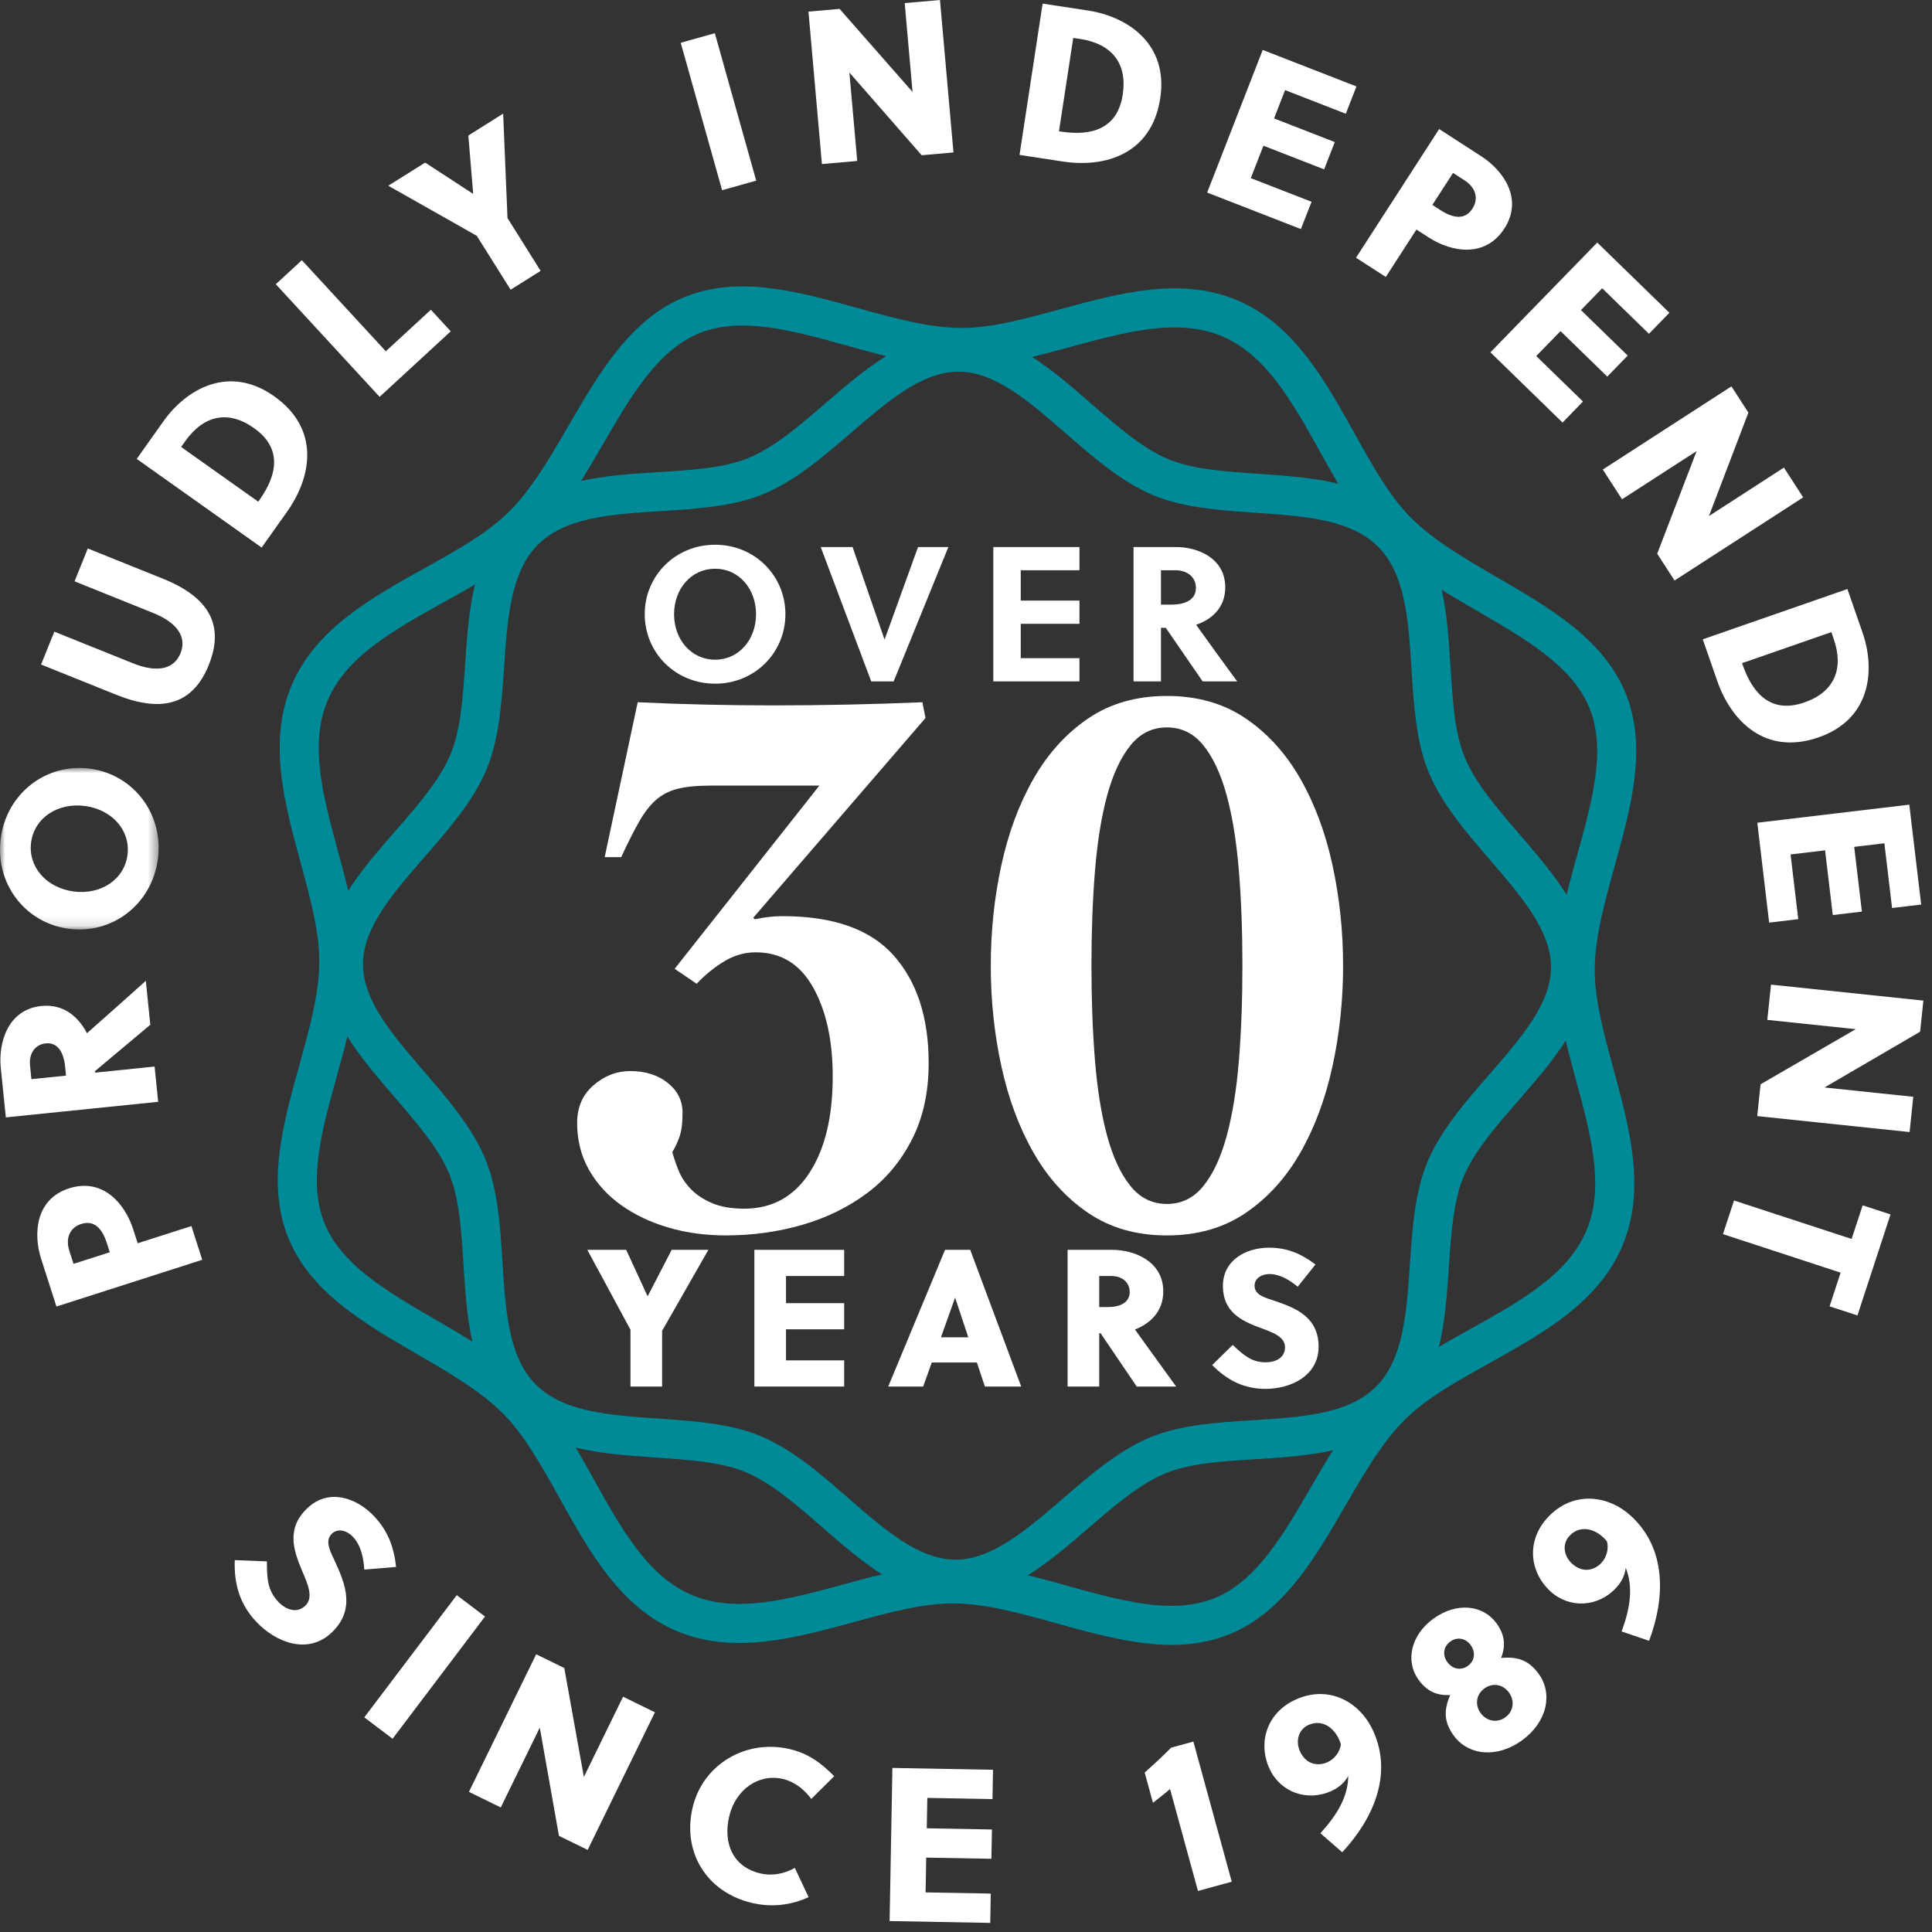 <?xml version="1.0" encoding="UTF-8"?>
<svg xmlns="http://www.w3.org/2000/svg" xmlns:xlink="http://www.w3.org/1999/xlink" width="190px" height="190px" viewBox="0 0 190 190" version="1.1">
  <rect x="0" y="0" width="190" height="190" fill="#333333" stroke="none"/>
  <title>Cut Assets/Homepage/Assets/Hero/kingstonhealthcare-sylvania-hp2024-hero-icon</title>
  <defs>
    <polygon id="path-1" points="0 0 15.599 0 15.599 15.887 0 15.887"></polygon>
  </defs>
  <g id="Creative-Comps-2024" stroke="none" stroke-width="1" fill="none" fill-rule="evenodd">
    <g id="Kingston-Healthcare---Sylvania---Homepage--2024" transform="translate(-500, -674)">
      <g id="Hero" transform="translate(-312, 192)">
        <g id="Cut-Assets/Homepage/Assets/Hero/kingstonhealthcare-sylvania-hp2024-hero-icon" transform="translate(812, 482)">
          <path d="M10.796,123.15 L10.508,122.248 C10.054,120.835 9.274,119.956 7.985,120.37 C6.858,120.731 6.425,121.774 6.818,123.003 L7.231,124.292 L10.796,123.15 Z M4.046,123.802 C3.253,121.321 3.494,117.925 6.791,116.867 C10.13,115.795 12.299,118.398 13.1,120.896 L13.541,122.269 L18.825,120.575 L19.889,123.893 L5.551,128.491 L4.046,123.802 Z" id="Fill-1" fill="#FFFFFF"></path>
          <path d="M6.493,105.78 L6.399,104.86 C6.255,103.468 5.658,102.491 4.501,102.609 C3.453,102.717 2.83,103.601 2.954,104.802 L3.088,106.128 L6.493,105.78 Z M0.574,109.888 L0.076,105.008 C-0.175,102.547 0.767,99.271 4.063,98.934 C6.309,98.705 7.744,100.05 8.553,101.612 C10.258,100.098 13.074,97.603 14.341,96.457 L14.782,100.779 L9.346,105.337 L9.359,105.487 L15.204,104.889 L15.556,108.356 L0.574,109.888 Z" id="Fill-3" fill="#FFFFFF"></path>
          <g id="Group-7" transform="translate(0, 75.522)">
            <mask id="mask-2" fill="white">
              <use xlink:href="#path-1"></use>
            </mask>
            <g id="Clip-6"></g>
            <path d="M3.059,7.322 C2.74,9.755 4.6,11.801 7.246,12.15 C9.894,12.497 12.215,11 12.536,8.565 C12.857,6.134 10.999,4.087 8.351,3.74 C5.705,3.392 3.38,4.889 3.059,7.322 M15.526,8.958 C14.938,13.42 11.032,16.381 6.764,15.819 C2.495,15.258 -0.514,11.391 0.073,6.929 C0.66,2.469 4.565,-0.492 8.833,0.068 C13.1,0.629 16.113,4.5 15.526,8.958" id="Fill-5" fill="#FFFFFF" mask="url(#mask-2)"></path>
          </g>
          <path d="M20.53,65.402 C18.932,69.373 15.816,70.09 11.425,68.323 L4.041,65.353 L5.341,62.12 L13.065,65.226 C15.559,66.231 17.142,65.755 17.752,64.239 C18.363,62.722 17.549,61.283 15.055,60.278 L7.333,57.17 L8.634,53.939 L16.017,56.909 C20.407,58.675 22.159,61.351 20.53,65.402" id="Fill-8" fill="#FFFFFF"></path>
          <path d="M25.396,49.336 L25.509,49.179 C27.376,46.546 27.672,44.011 24.985,42.105 C22.441,40.299 20.032,40.831 18.212,43.394 L17.812,43.956 L25.396,49.336 Z M13.445,45.131 L16.061,41.445 C18.324,38.248 22.529,35.821 26.97,38.974 C31.515,42.198 30.65,46.914 28.233,50.321 L25.731,53.848 L13.445,45.131 Z" id="Fill-10" fill="#FFFFFF"></path>
          <polygon id="Fill-12" fill="#FFFFFF" points="37.333 39.029 27.122 27.95 29.685 25.589 37.942 34.545 42.373 30.462 44.328 32.583"></polygon>
          <polygon id="Fill-14" fill="#FFFFFF" points="50.216 28.492 46.889 23.191 38.185 18.265 41.812 15.991 46.496 19.043 46.531 19.02 46.059 13.325 49.482 11.175 49.909 21.447 53.168 26.64"></polygon>
          <polygon id="Fill-16" fill="#FFFFFF" points="71.014 18.706 66.945 4.207 70.3 3.265 74.367 17.764"></polygon>
          <polygon id="Fill-18" fill="#FFFFFF" points="90.64 15.267 83.531 7.133 84.302 15.829 80.832 16.133 79.507 1.142 82.567 0.873 89.744 9.043 88.972 0.304 92.441 0 93.768 14.991"></polygon>
          <path d="M104.144,12.912 L104.336,12.941 C107.523,13.428 109.92,12.554 110.415,9.301 C110.885,6.219 109.33,4.306 106.225,3.831 L105.546,3.728 L104.144,12.912 Z M102.534,0.355 L107,1.036 C110.871,1.626 114.922,4.288 114.102,9.669 C113.261,15.173 108.662,16.516 104.538,15.887 L100.264,15.235 L102.534,0.355 Z" id="Fill-20" fill="#FFFFFF"></path>
          <polygon id="Fill-22" fill="#FFFFFF" points="118.718 18.939 124.179 4.911 133.398 8.501 132.351 11.186 126.381 8.862 125.295 11.646 131.267 13.972 130.22 16.656 124.25 14.331 123.008 17.519 128.983 19.843 127.936 22.527"></polygon>
          <path d="M140.865,20.151 L141.659,20.666 C142.907,21.471 144.068,21.658 144.804,20.518 C145.444,19.524 145.121,18.442 144.035,17.74 L142.897,17.007 L140.865,20.151 Z M145.671,15.366 C147.86,16.778 149.826,19.562 147.947,22.472 C146.044,25.418 142.714,24.78 140.509,23.356 L139.298,22.574 L136.286,27.238 L133.356,25.347 L141.532,12.69 L145.671,15.366 Z" id="Fill-24" fill="#FFFFFF"></path>
          <polygon id="Fill-26" fill="#FFFFFF" points="146.571 34.648 157.079 23.853 164.175 30.759 162.163 32.827 157.565 28.35 155.478 30.496 160.076 34.97 158.064 37.036 153.469 32.562 151.079 35.014 155.675 39.488 153.666 41.556"></polygon>
          <polygon id="Fill-28" fill="#FFFFFF" points="162.975 54.453 166.854 44.359 159.517 49.102 157.625 46.175 170.275 37.998 171.944 40.581 168.063 50.751 175.438 45.984 177.33 48.914 164.68 57.09"></polygon>
          <path d="M171.322,65.218 L171.385,65.402 C172.446,68.45 174.341,70.161 177.451,69.079 C180.396,68.054 181.362,65.783 180.328,62.815 L180.102,62.165 L171.322,65.218 Z M181.68,57.927 L183.165,62.195 C184.452,65.895 183.991,70.725 178.85,72.513 C173.583,74.341 170.248,70.901 168.877,66.958 L167.455,62.874 L181.68,57.927 Z" id="Fill-30" fill="#FFFFFF"></path>
          <polygon id="Fill-32" fill="#FFFFFF" points="172.819 80.91 187.767 79.133 188.935 88.956 186.073 89.296 185.317 82.932 182.349 83.283 183.105 89.65 180.241 89.99 179.485 83.625 176.091 84.028 176.847 90.393 173.985 90.733"></polygon>
          <polygon id="Fill-34" fill="#FFFFFF" points="173.14 106.634 182.497 101.212 173.804 100.299 174.168 96.832 189.152 98.403 188.83 101.463 179.427 106.947 188.159 107.863 187.796 111.331 172.813 109.761"></polygon>
          <polygon id="Fill-36" fill="#FFFFFF" points="181.012 125.157 169.443 121.37 170.53 118.06 182.095 121.845 183.181 118.535 185.92 119.432 182.668 129.366 179.929 128.469"></polygon>
          <path d="M34.704,151.131 C34.156,150.551 33.269,150.236 32.642,150.827 C31.845,151.581 32.588,152.744 33,153.683 C33.931,155.733 34.997,158.305 32.605,160.564 C30.258,162.78 27.098,161.502 25.209,159.499 C23.586,157.78 23.003,155.784 23.087,153.427 L26.246,153.551 C26.263,155.133 26.258,156.35 27.366,157.525 C28.089,158.29 29.173,158.714 30.017,157.919 C30.877,157.106 30.261,155.765 29.691,154.44 C28.867,152.467 28.123,150.302 30.235,148.309 C32.314,146.343 35.057,147.276 36.785,149.105 C38.143,150.546 38.738,152.114 38.953,154.099 L35.826,154.358 C35.755,153.213 35.501,151.975 34.704,151.131" id="Fill-38" fill="#FFFFFF"></path>
          <polygon id="Fill-40" fill="#FFFFFF" points="35.826 168.892 44.918 156.872 47.698 158.975 38.608 170.995"></polygon>
          <polygon id="Fill-42" fill="#FFFFFF" points="54.97 180.549 53.084 169.902 49.246 177.752 46.117 176.219 52.73 162.686 55.493 164.039 57.42 174.752 61.274 166.861 64.407 168.394 57.794 181.926"></polygon>
          <path d="M79.787,176.913 C79.082,175.971 78.151,175.223 76.999,174.951 C74.571,174.378 72.324,176.037 71.716,178.613 C71.08,181.314 72.104,183.611 74.785,184.243 C75.896,184.506 77.14,184.29 78.166,183.693 L79.521,186.575 C77.736,187.393 75.834,187.584 73.948,187.14 C69.528,186.099 67.071,182.181 68.114,177.765 C69.121,173.491 73.378,171.003 77.671,172.014 C79.449,172.437 80.721,173.331 82.038,174.68 L79.787,176.913 Z" id="Fill-44" fill="#FFFFFF"></path>
          <polygon id="Fill-46" fill="#FFFFFF" points="87.487 188.924 87.761 173.866 97.657 174.046 97.605 176.928 91.194 176.812 91.142 179.802 97.551 179.919 97.498 182.8 91.085 182.684 91.027 186.104 97.436 186.222 97.384 189.104"></polygon>
          <path d="M117.812,185.963 L115.067,175.939 C114.544,176.395 113.863,176.916 113.386,177.292 L112.574,174.324 C113.362,173.618 114.322,172.729 115.18,171.87 L117.36,171.273 L121.135,185.055 L117.812,185.963 Z" id="Fill-48" fill="#FFFFFF"></path>
          <path d="M128.662,169.648 C127.628,170.128 127.418,171.314 127.853,172.252 C128.45,173.539 129.63,173.727 130.566,173.293 C131.227,172.986 131.758,172.338 131.868,171.55 C131.412,170.008 130.086,168.988 128.662,169.648 L128.662,169.648 Z M129.851,180.286 C131.501,178.477 132.572,176.7 132.594,174.652 C132.259,175.258 131.733,175.76 130.973,176.115 C128.555,177.237 125.908,176.235 124.861,173.974 C123.673,171.415 124.559,168.47 127.367,167.168 C130.604,165.663 133.684,167.295 135.024,170.181 C137.007,174.455 135.067,178.862 131.998,182.158 L129.851,180.286 Z" id="Fill-50" fill="#FFFFFF"></path>
          <path d="M145.613,168.47 C146.195,169.271 147.226,169.479 148.041,168.887 C148.859,168.29 148.979,167.247 148.397,166.448 C147.816,165.646 146.797,165.453 145.979,166.05 C145.161,166.645 145.031,167.671 145.613,168.47 M142.337,163.457 C142.831,164.136 143.664,164.329 144.36,163.823 C145.056,163.318 145.129,162.466 144.634,161.787 C144.14,161.11 143.32,160.934 142.626,161.44 C141.932,161.945 141.846,162.778 142.337,163.457 M151.32,164.613 C152.739,166.56 152.159,169.35 149.688,171.147 C147.217,172.945 144.386,172.637 142.968,170.688 C141.943,169.277 142.015,168.136 142.615,166.69 C141.292,166.774 140.315,166.312 139.506,165.198 C138.204,163.406 138.701,160.836 140.962,159.191 C143.258,157.521 145.859,157.836 147.163,159.63 C147.973,160.742 148.112,161.814 147.622,163.044 C149.183,162.92 150.294,163.204 151.32,164.613" id="Fill-52" fill="#FFFFFF"></path>
          <path d="M154.348,151.041 C153.569,151.878 153.826,153.056 154.584,153.76 C155.626,154.726 156.787,154.452 157.489,153.696 C157.988,153.161 158.232,152.358 158.036,151.589 C157.031,150.334 155.416,149.891 154.348,151.041 L154.348,151.041 Z M159.475,160.444 C160.32,158.144 160.641,156.092 159.883,154.185 C159.802,154.874 159.507,155.54 158.935,156.155 C157.121,158.11 154.292,158.185 152.462,156.487 C150.395,154.568 150.099,151.504 152.209,149.232 C154.637,146.615 158.108,146.959 160.44,149.124 C163.894,152.332 163.77,157.148 162.175,161.363 L159.475,160.444 Z" id="Fill-54" fill="#FFFFFF"></path>
          <path d="M74.082,90.251 L74.236,90.405 C74.701,90.302 75.165,90.225 75.629,90.174 C76.092,90.122 76.531,90.097 76.944,90.097 C81.945,90.097 85.592,91.385 87.887,93.963 C90.18,96.542 91.329,100.072 91.329,104.559 C91.329,107.393 90.787,109.882 89.704,112.021 C88.621,114.162 87.152,115.926 85.296,117.319 C83.441,118.711 81.313,119.755 78.916,120.451 C76.518,121.147 74.005,121.495 71.376,121.495 C69.364,121.495 67.482,121.237 65.729,120.721 C63.976,120.207 62.43,119.472 61.09,118.518 C59.749,117.565 58.693,116.405 57.918,115.037 C57.145,113.673 56.758,112.137 56.758,110.437 C56.758,108.889 57.295,107.652 58.371,106.725 C59.445,105.796 60.647,105.332 61.979,105.332 C63.464,105.332 64.691,105.719 65.664,106.492 C66.636,107.265 67.123,108.245 67.123,109.431 C67.123,110.462 67.018,111.261 66.812,111.828 C66.605,112.396 66.374,112.886 66.117,113.297 C66.271,113.866 66.477,114.47 66.735,115.114 C66.992,115.76 67.394,116.366 67.937,116.932 C68.482,117.501 69.181,117.963 70.036,118.323 C70.892,118.687 71.942,118.866 73.185,118.866 C75.932,118.866 78.07,117.693 79.6,115.347 C81.128,113.001 81.893,109.844 81.893,105.873 C81.893,102.316 81.247,99.391 79.96,97.096 C78.67,94.802 76.79,93.654 74.313,93.654 C73.232,93.654 72.199,93.95 71.22,94.543 C70.24,95.136 69.338,95.872 68.514,96.748 L66.348,95.277 L80.579,77.258 L69.906,77.258 C68.564,77.258 67.482,77.364 66.658,77.568 C65.832,77.775 65.124,78.135 64.531,78.651 C63.938,79.167 63.383,79.877 62.869,80.777 C62.352,81.68 61.759,82.853 61.09,84.296 L59.466,84.296 L62.713,69.061 C64.929,69.165 67.147,69.243 69.364,69.294 C71.58,69.345 73.798,69.371 76.015,69.371 C78.49,69.371 80.939,69.345 83.362,69.294 C85.785,69.243 88.235,69.165 90.71,69.061 L91.019,70.608 L74.082,90.251 Z" id="Fill-56" fill="#FFFFFF"></path>
          <path d="M114.76,71.536 C113.316,71.536 112.118,72.129 111.165,73.315 C110.21,74.501 109.45,76.137 108.882,78.225 C108.316,80.314 107.916,82.789 107.683,85.649 C107.453,88.511 107.337,91.617 107.337,94.969 C107.337,98.321 107.453,101.426 107.683,104.289 C107.916,107.149 108.316,109.624 108.882,111.713 C109.45,113.8 110.21,115.438 111.165,116.624 C112.118,117.81 113.316,118.401 114.76,118.401 C116.204,118.401 117.403,117.81 118.356,116.624 C119.309,115.438 120.07,113.8 120.638,111.713 C121.204,109.624 121.605,107.149 121.838,104.289 C122.069,101.426 122.184,98.321 122.184,94.969 C122.184,91.617 122.069,88.511 121.838,85.649 C121.605,82.789 121.204,80.314 120.638,78.225 C120.07,76.137 119.309,74.501 118.356,73.315 C117.403,72.129 116.204,71.536 114.76,71.536 M114.76,68.443 C117.749,68.443 120.329,69.177 122.495,70.647 C124.659,72.116 126.451,74.089 127.87,76.564 C129.286,79.039 130.345,81.873 131.04,85.071 C131.736,88.269 132.084,91.566 132.084,94.969 C132.084,98.373 131.736,101.672 131.04,104.868 C130.345,108.065 129.286,110.9 127.87,113.375 C126.451,115.849 124.659,117.822 122.495,119.291 C120.329,120.76 117.749,121.496 114.76,121.496 C111.77,121.496 109.192,120.76 107.026,119.291 C104.862,117.822 103.069,115.849 101.651,113.375 C100.233,110.9 99.177,108.065 98.481,104.868 C97.785,101.672 97.436,98.373 97.436,94.969 C97.436,91.566 97.785,88.269 98.481,85.071 C99.177,81.873 100.233,79.039 101.651,76.564 C103.069,74.089 104.862,72.116 107.026,70.647 C109.192,69.177 111.77,68.443 114.76,68.443" id="Fill-58" fill="#FFFFFF"></path>
          <polygon id="Fill-60" fill="#FFFFFF" points="62.003 136.357 62.003 130.769 57.758 122.913 61.581 122.913 63.673 127.445 63.713 127.445 66.054 122.913 69.665 122.913 65.114 130.883 65.114 136.357"></polygon>
          <polygon id="Fill-62" fill="#FFFFFF" points="74.188 136.357 74.188 122.913 83.02 122.913 83.02 125.486 77.299 125.486 77.299 128.157 83.02 128.157 83.02 130.729 77.299 130.729 77.299 133.784 83.02 133.784 83.02 136.357"></polygon>
          <path d="M92.536,131.517 L95.225,131.517 L93.938,127.638 L93.919,127.638 L92.536,131.517 Z M96.858,136.357 L96.07,133.994 L91.633,133.994 L90.789,136.357 L87.351,136.357 L92.939,122.913 L95.416,122.913 L100.429,136.357 L96.858,136.357 Z" id="Fill-64" fill="#FFFFFF"></path>
          <path d="M108.102,128.541 L108.928,128.541 C110.176,128.541 111.097,128.098 111.097,127.062 C111.097,126.12 110.367,125.486 109.292,125.486 L108.102,125.486 L108.102,128.541 Z M104.991,122.913 L109.369,122.913 C111.577,122.913 114.4,124.047 114.4,127.004 C114.4,129.02 113.075,130.174 111.617,130.75 C112.806,132.401 114.766,135.128 115.668,136.357 L111.789,136.357 L108.235,131.114 L108.102,131.114 L108.102,136.357 L104.991,136.357 L104.991,122.913 Z" id="Fill-66" fill="#FFFFFF"></path>
          <path d="M124.837,125.295 C124.126,125.295 123.377,125.68 123.377,126.447 C123.377,127.427 124.587,127.658 125.453,127.965 C127.353,128.618 129.677,129.5 129.677,132.439 C129.677,135.319 126.911,136.588 124.452,136.588 C122.341,136.588 120.688,135.744 119.209,134.244 L121.227,132.266 C122.264,133.227 123.051,133.976 124.492,133.976 C125.432,133.976 126.374,133.535 126.374,132.497 C126.374,131.441 125.126,131.018 123.916,130.576 C122.129,129.904 120.266,129.059 120.266,126.466 C120.266,123.912 122.551,122.702 124.799,122.702 C126.565,122.702 127.948,123.278 129.369,124.355 L127.622,126.543 C126.836,125.89 125.875,125.295 124.837,125.295" id="Fill-68" fill="#FFFFFF"></path>
          <path d="M93.675,153.842 L93.773,153.842 C97.445,153.863 101.269,154.925 104.968,155.953 C110.305,157.436 115.34,158.837 119.457,157.163 C123.566,155.488 126.192,150.963 128.973,146.173 C130.9,142.851 132.893,139.417 135.509,136.835 C137.993,134.379 141.356,132.508 144.608,130.697 C149.534,127.953 154.186,125.362 156.012,121.025 C157.839,116.687 156.44,111.549 154.959,106.109 C153.981,102.517 152.97,98.805 152.989,95.309 C153.009,91.635 154.071,87.81 155.1,84.112 C156.584,78.775 157.984,73.735 156.31,69.623 C154.634,65.513 150.11,62.888 145.317,60.107 C141.998,58.18 138.566,56.187 135.983,53.575 C133.527,51.088 131.656,47.726 129.845,44.476 C127.102,39.548 124.512,34.894 120.174,33.068 C115.839,31.244 110.697,32.64 105.255,34.123 C101.697,35.091 98.021,36.091 94.553,36.091 L94.456,36.091 C90.781,36.072 86.955,35.008 83.256,33.98 C77.92,32.501 72.881,31.102 68.77,32.772 C64.66,34.447 62.035,38.972 59.254,43.762 C57.326,47.082 55.334,50.516 52.721,53.098 C50.233,55.555 46.872,57.426 43.62,59.236 C38.694,61.98 34.041,64.571 32.215,68.908 C30.389,73.247 31.787,78.386 33.269,83.827 C34.247,87.416 35.258,91.13 35.24,94.624 C35.219,98.298 34.157,102.123 33.129,105.821 C31.644,111.158 30.244,116.199 31.918,120.31 C33.594,124.42 38.118,127.045 42.909,129.826 C46.229,131.753 49.663,133.746 52.247,136.36 C54.701,138.847 56.572,142.209 58.383,145.46 C61.126,150.385 63.716,155.039 68.055,156.865 C72.395,158.691 77.533,157.293 82.973,155.812 C86.531,154.842 90.209,153.842 93.675,153.842 M115.223,161.765 C111.526,161.765 107.691,160.699 103.94,159.656 C100.325,158.652 96.91,157.702 93.75,157.685 L93.671,157.685 C90.721,157.685 87.449,158.576 83.983,159.52 C78.154,161.11 72.127,162.748 66.565,160.408 C61.004,158.068 57.965,152.607 55.024,147.329 C53.262,144.165 51.599,141.175 49.511,139.062 C47.291,136.812 44.224,135.033 40.98,133.149 C35.842,130.168 30.53,127.084 28.36,121.759 C26.189,116.435 27.835,110.517 29.426,104.793 C30.43,101.179 31.38,97.764 31.396,94.603 C31.412,91.633 30.513,88.332 29.561,84.836 C27.974,79.006 26.332,72.978 28.672,67.418 C31.014,61.858 36.473,58.818 41.751,55.879 C44.917,54.117 47.906,52.451 50.019,50.364 C52.267,48.142 54.046,45.078 55.93,41.833 C58.912,36.695 61.995,31.383 67.321,29.214 C72.641,27.043 78.565,28.688 84.285,30.278 C87.901,31.284 91.316,32.231 94.476,32.248 C97.381,32.293 100.751,31.366 104.246,30.413 C110.076,28.829 116.111,27.187 121.664,29.525 C127.224,31.867 130.264,37.326 133.202,42.607 C134.964,45.77 136.629,48.76 138.717,50.873 C140.937,53.121 144.002,54.9 147.246,56.784 C152.386,59.766 157.699,62.849 159.868,68.174 C162.039,73.498 160.393,79.417 158.802,85.14 C157.798,88.756 156.849,92.17 156.832,95.332 C156.815,98.3 157.714,101.603 158.667,105.099 C160.255,110.927 161.896,116.957 159.555,122.515 C157.215,128.075 151.756,131.115 146.477,134.054 C143.311,135.818 140.322,137.482 138.209,139.569 C135.959,141.791 134.18,144.857 132.296,148.102 C129.314,153.24 126.231,158.552 120.905,160.721 C119.072,161.47 117.165,161.763 115.223,161.765" id="Fill-70" fill="#008996"></path>
          <path d="M94.257,36.551 C90.677,36.551 87.286,39.473 83.696,42.565 C80.982,44.902 78.177,47.319 75.056,48.6 C72.084,49.82 68.5,50.045 65.032,50.263 C60.196,50.567 55.63,50.854 52.921,53.547 C50.213,56.24 49.901,60.803 49.573,65.635 C49.335,69.103 49.091,72.687 47.854,75.652 C46.555,78.767 44.123,81.558 41.77,84.258 C38.653,87.837 35.707,91.216 35.698,94.806 C35.688,98.394 38.614,101.789 41.712,105.384 C44.048,108.1 46.467,110.905 47.747,114.026 C48.969,116.998 49.194,120.584 49.412,124.052 C49.714,128.886 50.001,133.452 52.694,136.159 C55.386,138.867 59.952,139.179 64.784,139.509 C68.25,139.747 71.834,139.991 74.799,141.228 C77.914,142.527 80.707,144.959 83.407,147.312 C86.985,150.429 90.365,153.375 93.953,153.384 L93.972,153.384 C97.552,153.384 100.943,150.462 104.533,147.37 C107.246,145.032 110.052,142.615 113.172,141.333 C116.143,140.113 119.729,139.888 123.197,139.67 C128.031,139.368 132.598,139.081 135.306,136.388 C138.014,133.696 138.326,129.13 138.656,124.298 C138.894,120.832 139.138,117.248 140.375,114.283 C141.673,111.168 144.105,108.375 146.458,105.675 C149.575,102.097 152.522,98.717 152.531,95.129 C152.54,91.541 149.615,88.144 146.517,84.549 C144.178,81.836 141.762,79.03 140.482,75.909 C139.26,72.937 139.035,69.351 138.817,65.883 C138.515,61.049 138.228,56.482 135.535,53.774 C132.842,51.066 128.279,50.754 123.445,50.426 C119.979,50.188 116.394,49.944 113.43,48.707 C110.315,47.409 107.522,44.977 104.822,42.623 C101.243,39.507 97.864,36.56 94.276,36.551 L94.257,36.551 Z M93.972,157.227 L93.942,157.227 C88.922,157.212 84.835,153.653 80.883,150.209 C78.299,147.959 75.859,145.833 73.32,144.775 C70.941,143.782 67.822,143.57 64.523,143.345 C59.192,142.981 53.681,142.603 49.969,138.869 C46.255,135.137 45.91,129.623 45.576,124.292 C45.368,120.99 45.172,117.871 44.193,115.486 C43.148,112.941 41.037,110.488 38.8,107.893 C35.379,103.922 31.84,99.817 31.855,94.795 C31.87,89.773 35.429,85.686 38.873,81.734 C41.123,79.152 43.249,76.713 44.307,74.174 C45.3,71.794 45.512,68.675 45.737,65.375 C46.101,60.045 46.478,54.534 50.211,50.822 L51.566,52.184 L50.211,50.822 C53.945,47.108 59.459,46.761 64.792,46.427 C68.092,46.221 71.211,46.024 73.596,45.046 C76.141,44.001 78.592,41.89 81.187,39.653 C85.15,36.239 89.249,32.708 94.257,32.708 L94.287,32.708 C99.307,32.723 103.394,36.283 107.346,39.726 C109.93,41.976 112.369,44.102 114.908,45.161 C117.288,46.153 120.407,46.365 123.707,46.59 C129.037,46.955 134.546,47.332 138.26,51.064 C141.974,54.798 142.319,60.31 142.653,65.641 C142.861,68.944 143.056,72.064 144.036,74.45 C145.081,76.994 147.192,79.445 149.429,82.04 C152.85,86.011 156.389,90.119 156.374,95.14 C156.359,100.16 152.799,104.247 149.356,108.199 C147.106,110.783 144.98,113.223 143.921,115.761 C142.929,118.141 142.717,121.258 142.491,124.559 C142.127,129.888 141.75,135.399 138.016,139.113 C134.284,142.827 128.768,143.172 123.437,143.506 C120.136,143.714 117.018,143.91 114.632,144.887 C112.088,145.932 109.637,148.045 107.042,150.28 C103.079,153.696 98.98,157.227 93.972,157.227 L93.972,157.227 Z" id="Fill-72" fill="#008996"></path>
          <path d="M70.331,55.93 C67.989,55.93 66.291,57.893 66.291,60.403 C66.291,62.914 67.989,64.877 70.331,64.877 C72.653,64.877 74.351,62.914 74.351,60.403 C74.351,57.893 72.653,55.93 70.331,55.93 M70.331,67.236 C66.405,67.236 63.405,64.178 63.405,60.403 C63.405,56.628 66.405,53.571 70.331,53.571 C74.237,53.571 77.24,56.628 77.24,60.403 C77.24,64.178 74.237,67.236 70.331,67.236" id="Fill-74" fill="#FFFFFF"></path>
          <polygon id="Fill-76" fill="#FFFFFF" points="87.887 67.01 85.679 67.01 80.713 53.798 83.847 53.798 86.981 62.876 87.001 62.876 90.283 53.798 93.266 53.798"></polygon>
          <polygon id="Fill-78" fill="#FFFFFF" points="97.685 67.01 97.685 53.798 106.158 53.798 106.158 56.081 100.383 56.081 100.383 59.064 106.158 59.064 106.158 61.348 100.383 61.348 100.383 64.727 106.158 64.727 106.158 67.01"></polygon>
          <path d="M114.174,59.46 L115.231,59.46 C116.59,59.46 117.61,58.97 117.61,57.817 C117.61,56.779 116.798,56.081 115.59,56.081 L114.174,56.081 L114.174,59.46 Z M115.664,53.798 C117.798,53.798 120.496,54.893 120.496,57.762 C120.496,59.819 119.1,60.952 117.63,61.441 C118.798,63.084 120.761,65.783 121.667,67.01 L118.271,67.01 L114.647,61.743 L114.174,61.743 L114.174,67.01 L111.476,67.01 L111.476,53.798 L115.664,53.798 Z" id="Fill-80" fill="#FFFFFF"></path>
        </g>
      </g>
    </g>
  </g>
</svg>
